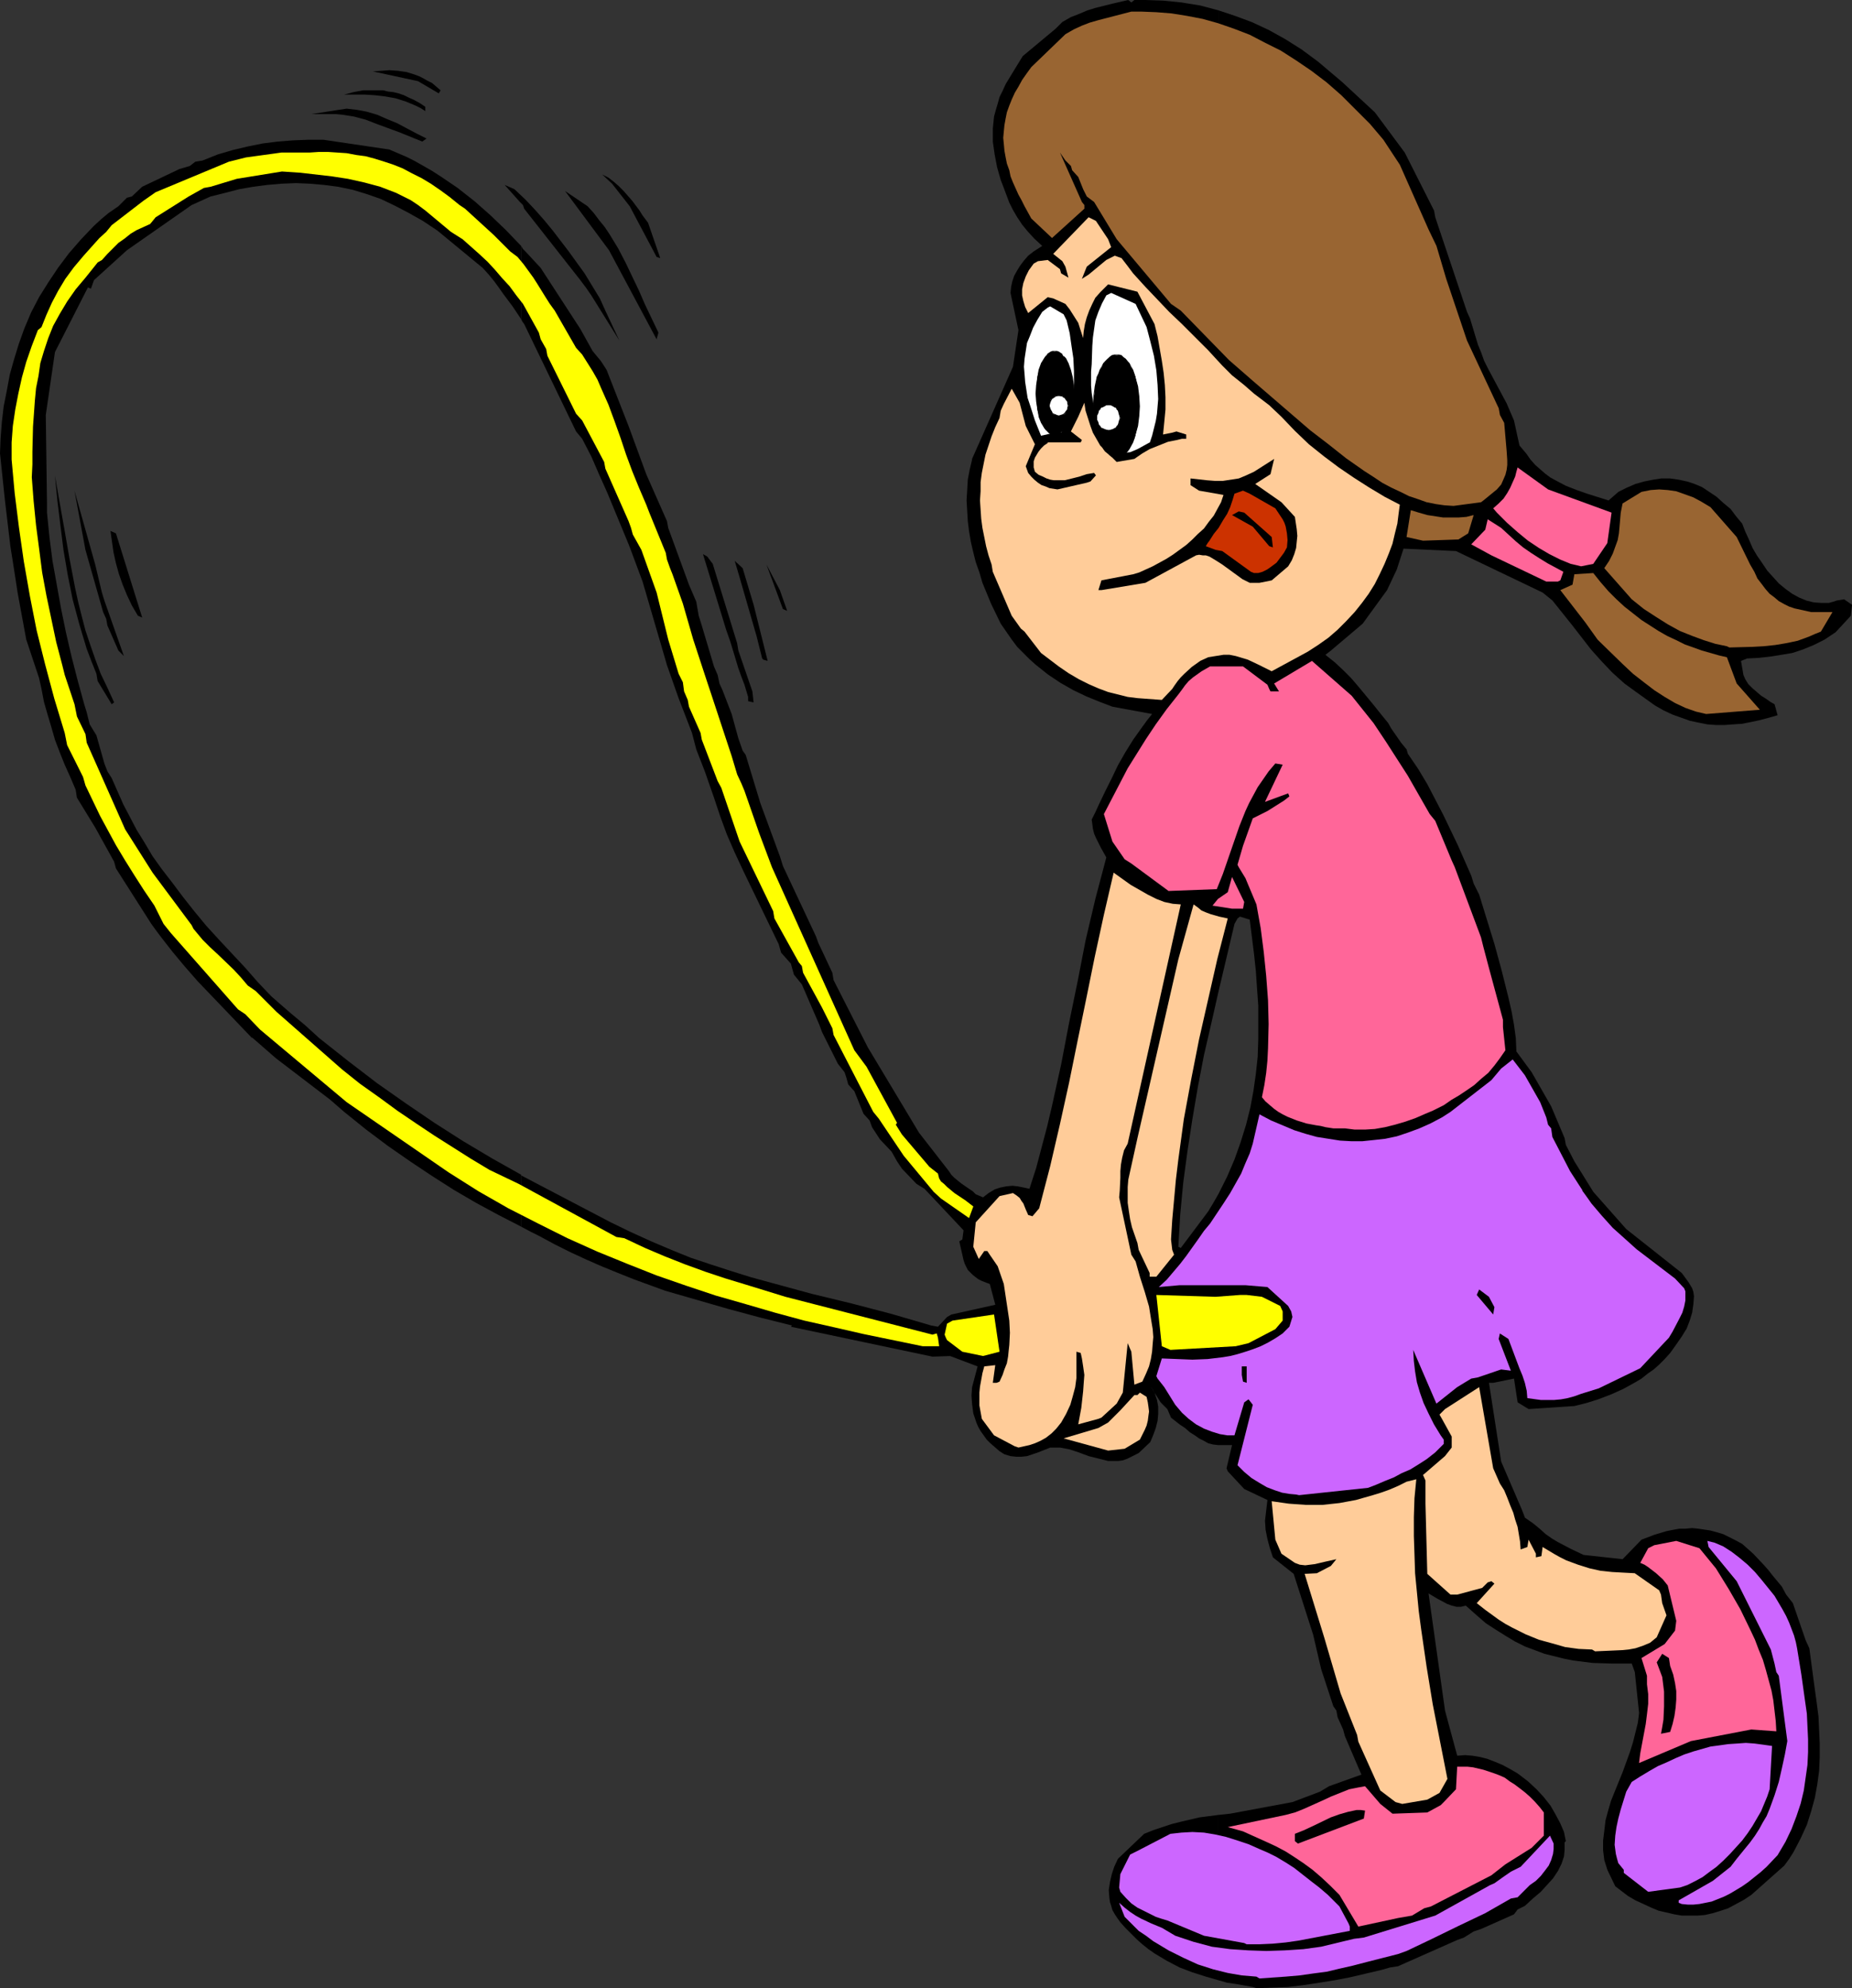 <?xml version="1.0" encoding="UTF-8" standalone="no"?>
<svg
   version="1.0"
   width="129.766mm"
   height="139.28mm"
   id="svg57"
   sodipodi:docname="Jumping Rope 6.wmf"
   xmlns:inkscape="http://www.inkscape.org/namespaces/inkscape"
   xmlns:sodipodi="http://sodipodi.sourceforge.net/DTD/sodipodi-0.dtd"
   xmlns="http://www.w3.org/2000/svg"
   xmlns:svg="http://www.w3.org/2000/svg">
  <rect width="100%" height="100%" fill="#333333" stroke="none"/>
  <sodipodi:namedview
     id="namedview57"
     pagecolor="#ffffff"
     bordercolor="#000000"
     borderopacity="0.25"
     inkscape:showpageshadow="2"
     inkscape:pageopacity="0.0"
     inkscape:pagecheckerboard="0"
     inkscape:deskcolor="#d1d1d1"
     inkscape:document-units="mm" />
  <defs
     id="defs1">
    <pattern
       id="WMFhbasepattern"
       patternUnits="userSpaceOnUse"
       width="6"
       height="6"
       x="0"
       y="0" />
  </defs>
  <path
     style="fill:#000000;fill-opacity:1;fill-rule:evenodd;stroke:none"
     d="m 322.715,480.525 v 43.787 l 2.262,0.646 2.262,0.323 4.525,0.808 0.97,0.323 4.202,-0.162 4.202,-0.162 4.04,-0.485 4.202,-0.646 4.04,-0.646 4.202,-0.808 8.242,-1.939 2.262,-0.646 2.101,-0.323 15.675,-6.948 1.778,-0.646 2.586,-1.616 1.939,-0.646 8.726,-3.878 0.97,-1.293 1.939,-0.969 2.101,-1.939 2.101,-1.777 1.616,-1.777 1.616,-1.777 1.293,-1.939 0.97,-1.939 0.646,-1.939 0.162,-1.777 v -0.969 -0.969 l 0.323,-0.323 -0.485,-2.424 -0.97,-2.262 -1.293,-2.424 -1.293,-2.262 -1.778,-2.262 -1.939,-2.1 -2.262,-2.1 -2.747,-2.1 -1.939,-1.131 -2.101,-1.131 -1.939,-0.808 -2.101,-0.808 -1.939,-0.485 -1.939,-0.323 -1.939,-0.162 -2.101,0.162 -3.232,-11.957 -4.363,-31.022 2.424,1.454 2.424,1.293 1.293,0.485 1.293,0.323 h 1.131 l 1.293,-0.323 2.909,2.585 2.424,2.1 2.747,1.777 2.586,1.616 2.424,1.454 2.586,1.293 2.586,0.969 2.586,0.969 2.586,0.646 2.586,0.646 2.424,0.485 2.586,0.323 2.586,0.323 5.171,0.162 h 5.171 l 0.808,2.262 1.131,10.826 -0.323,2.585 -0.646,2.585 -0.646,2.585 -0.808,2.585 -1.939,5.332 -2.101,5.17 -0.97,2.424 -0.808,2.747 -0.646,2.424 -0.323,2.747 -0.323,2.585 v 2.585 l 0.323,2.585 0.808,2.585 2.101,4.363 3.394,2.585 1.939,1.131 2.101,0.969 2.101,0.969 1.939,0.808 2.101,0.485 2.101,0.485 1.939,0.323 h 2.101 2.101 l 1.939,-0.162 2.101,-0.485 2.101,-0.646 1.939,-0.646 2.101,-1.131 2.101,-1.131 1.939,-1.293 8.726,-7.756 1.293,-1.777 1.131,-1.777 1.939,-3.716 1.616,-3.555 1.131,-3.555 0.97,-3.555 0.646,-3.555 0.485,-3.555 0.162,-3.716 v -3.555 l -0.162,-3.555 -0.162,-3.555 -0.485,-3.716 -0.97,-7.109 -0.97,-7.271 -0.97,-2.1 -3.394,-9.856 -1.778,-2.262 -1.131,-2.1 -2.424,-2.908 -1.131,-1.454 -1.293,-1.454 -2.747,-2.908 -1.454,-1.293 -1.454,-1.293 -1.778,-0.969 -1.616,-0.808 -1.616,-0.808 -1.616,-0.485 -1.778,-0.485 -3.232,-0.485 -1.616,-0.162 -1.778,0.162 h -1.616 l -1.778,0.323 -1.616,0.323 -1.616,0.485 -1.616,0.485 -3.394,1.293 -5.01,5.17 -10.342,-1.131 -3.394,-1.616 -3.394,-1.777 -1.616,-0.969 -1.616,-1.131 -1.616,-1.454 -1.778,-1.454 -2.101,-1.454 -0.808,-2.1 -5.494,-12.764 -3.232,-20.843 h 1.131 l 5.494,-1.131 0.97,6.301 2.909,1.777 12.12,-0.808 3.232,-0.808 3.07,-0.969 3.394,-1.293 3.232,-1.454 3.232,-1.777 1.616,-0.969 1.616,-1.293 1.616,-1.131 1.454,-1.293 1.454,-1.454 1.454,-1.616 1.616,-2.262 1.454,-2.1 1.293,-2.1 0.808,-2.1 0.646,-2.1 0.323,-2.262 0.162,-2.1 -0.162,-1.131 -0.323,-0.969 -0.97,-1.616 -1.778,-2.424 -14.706,-11.633 -8.726,-9.856 -5.01,-8.079 -2.262,-4.363 -0.323,-1.777 -3.555,-8.402 -5.171,-9.048 -4.04,-5.494 -0.162,-3.555 -0.485,-3.555 -0.646,-3.555 -0.808,-3.555 -1.778,-7.109 -1.939,-7.109 -4.04,-13.088 -1.454,-2.908 -0.646,-2.1 -3.555,-8.079 -3.878,-8.079 -2.101,-4.039 -2.101,-4.039 -2.424,-4.039 -2.747,-4.039 -0.323,-1.131 -1.454,-1.777 -2.586,-3.716 -0.808,-1.454 -2.101,-2.585 -1.939,-2.424 -3.878,-4.686 -1.939,-2.262 -2.101,-2.1 -2.262,-2.1 -2.424,-1.939 1.454,-1.131 8.403,-7.109 6.464,-8.887 2.586,-5.494 1.778,-5.494 13.898,0.646 22.947,10.987 2.586,2.1 2.586,3.232 2.586,3.232 5.01,6.463 2.747,3.07 2.909,3.07 1.616,1.454 1.616,1.454 1.778,1.293 1.778,1.293 2.262,1.616 2.262,1.616 2.262,1.293 2.424,1.131 2.262,0.808 2.262,0.808 2.262,0.485 2.424,0.485 2.262,0.162 h 2.262 l 2.262,-0.162 2.424,-0.162 2.424,-0.485 2.262,-0.485 2.424,-0.646 2.262,-0.646 -0.808,-2.908 -1.131,-0.646 -1.131,-0.808 -1.293,-0.808 -1.131,-0.969 -1.131,-0.969 -1.131,-1.131 -0.808,-1.293 -0.485,-1.131 -0.646,-3.716 1.616,-0.646 3.07,-0.162 2.909,-0.323 3.07,-0.485 2.909,-0.485 2.909,-0.969 2.747,-1.131 2.909,-1.454 1.454,-0.969 1.454,-0.969 4.04,-4.363 0.323,-2.908 -2.101,-1.454 -1.939,0.323 -0.97,0.323 -1.131,0.323 h -1.939 l -2.101,-0.162 -1.939,-0.485 -1.939,-0.808 -1.778,-0.969 -1.778,-1.293 -1.778,-1.454 -1.454,-1.616 -1.616,-1.777 -1.293,-1.939 -1.454,-2.1 -1.131,-1.939 -0.97,-2.262 -0.97,-2.1 -0.808,-2.1 -1.616,-1.939 -1.454,-1.939 -1.939,-1.616 -1.778,-1.616 -1.939,-1.293 -1.939,-1.293 -1.939,-0.808 -1.939,-0.646 -2.262,-0.485 -2.262,-0.323 h -2.424 l -2.101,0.323 -2.424,0.485 -2.262,0.646 -2.262,0.969 -2.262,1.131 -2.586,2.262 -5.656,-1.777 -2.747,-0.969 -2.909,-1.131 -2.747,-1.454 -1.454,-0.808 -1.293,-0.969 -1.293,-1.131 -1.293,-1.131 -1.293,-1.454 -1.131,-1.616 -1.778,-2.1 -1.454,-6.625 -0.97,-2.262 -0.97,-2.262 -2.424,-4.524 -2.424,-4.524 -1.131,-2.262 -0.808,-2.262 -0.808,-1.939 -2.101,-6.948 -0.808,-1.777 -8.403,-25.044 -0.323,-1.777 -7.757,-15.35 -7.918,-10.664 -6.626,-6.14 -2.101,-1.939 -2.101,-1.777 -2.101,-1.777 -2.101,-1.777 -4.363,-3.232 -4.363,-2.747 -4.363,-2.424 -4.525,-2.1 -4.363,-1.616 -4.363,-1.454 V 262.398 l 2.101,-8.887 2.101,-8.887 0.808,-1.454 0.646,-0.485 2.586,0.808 1.131,9.048 0.485,4.524 0.323,4.686 0.323,4.524 v 4.363 4.524 l -0.162,4.686 -0.485,4.524 -0.646,4.524 -0.808,4.363 -1.131,4.524 -1.454,4.686 -1.616,4.524 -1.939,4.524 -2.262,4.524 v 66.569 h 0.97 2.586 l -1.454,6.14 0.323,0.808 4.363,4.686 6.141,2.908 -0.646,5.494 0.162,2.424 0.485,2.424 0.646,2.424 0.808,2.424 5.494,4.363 5.171,16.158 2.101,9.048 3.232,9.856 0.808,1.131 0.323,1.777 1.454,3.232 0.485,1.777 4.363,10.179 -8.565,3.07 -2.424,1.454 -7.272,2.747 -16.483,3.07 -1.454,0.162 z"
     id="path1" />
  <path
     style="fill:#000000;fill-opacity:1;fill-rule:evenodd;stroke:none"
     d="M 322.715,262.398 V 2.747 l -4.848,-1.293 -5.01,-0.808 -4.848,-0.485 L 303.323,0 h -2.909 l -0.808,0.646 L 298.798,0 l -4.202,0.969 -4.525,1.131 -2.101,0.646 -2.262,0.969 -2.101,0.808 -2.262,1.293 -1.778,1.777 -8.726,7.271 -3.555,5.817 -0.97,1.616 -0.808,1.777 -0.808,1.616 -0.485,1.777 -0.485,1.616 -0.485,1.777 -0.162,1.616 -0.162,1.616 v 3.393 l 0.485,3.393 0.646,3.393 0.97,3.393 0.808,2.1 1.454,3.878 0.97,1.939 1.131,1.939 1.293,1.939 1.454,1.777 1.778,1.939 2.101,1.939 -2.262,1.454 -1.454,1.131 -1.131,1.293 -0.97,1.293 -0.808,1.293 -0.808,1.454 -0.485,1.454 -0.323,1.454 -0.162,1.616 2.101,9.856 -1.454,9.695 -10.827,24.398 v 0.162 l -0.646,2.747 -0.485,2.585 -0.162,2.747 -0.162,2.747 0.162,2.747 0.162,2.747 0.323,2.585 0.485,2.908 0.646,2.747 0.646,2.585 0.97,2.747 0.808,2.747 1.131,2.747 1.131,2.747 2.586,5.332 2.909,4.201 1.454,1.939 1.616,1.616 1.616,1.616 1.616,1.454 1.616,1.293 1.616,1.293 3.394,2.262 3.394,1.939 3.394,1.616 3.555,1.454 3.394,1.293 10.504,1.939 -1.293,1.616 -1.293,1.777 -2.424,3.393 -2.101,3.393 -1.939,3.393 -1.616,3.393 -1.778,3.555 -1.778,3.716 -0.808,1.777 -0.97,1.939 0.162,1.131 0.162,1.293 0.323,1.293 0.485,1.131 1.293,2.585 1.454,2.585 -1.454,5.494 -1.454,5.494 -2.586,10.987 -2.101,10.826 -2.262,10.987 -2.101,10.987 -2.424,10.987 -1.293,5.494 -1.454,5.494 -1.454,5.494 -1.778,5.494 -1.454,-0.323 -1.616,-0.323 -1.454,-0.162 -1.616,0.162 -1.616,0.323 -1.454,0.485 -1.616,0.969 -1.454,1.131 -1.939,-0.808 -0.808,-0.808 -0.97,-0.646 -2.101,-1.454 -1.778,-1.454 -0.808,-0.808 -0.646,-0.969 -7.918,-10.179 -13.574,-22.621 -9.05,-17.773 -0.323,-1.939 -3.717,-7.917 -0.646,-1.777 -8.726,-18.581 -0.808,-2.585 -5.171,-14.057 -3.878,-12.764 -0.808,-1.131 -1.131,-3.232 -1.293,-4.686 -0.485,-1.777 -2.424,-6.301 -0.808,-1.777 -0.485,-2.262 -0.97,-2.262 -3.232,-10.826 -0.808,-2.585 -0.646,-3.716 -1.939,-4.524 -5.494,-15.027 -0.323,-1.777 -5.494,-12.441 -4.686,-12.764 -5.818,-14.865 -1.454,-2.262 -2.262,-2.747 -3.232,-5.817 -10.504,-16.158 -4.04,-4.363 -0.646,-0.646 -0.485,-0.808 v 19.389 l 0.323,0.646 0.485,0.646 13.736,28.437 1.616,1.939 2.424,4.686 2.101,4.847 2.101,4.686 1.939,4.686 3.878,9.371 3.555,9.533 6.464,22.136 3.07,8.725 3.555,9.21 1.131,4.363 2.262,5.817 2.424,6.948 1.616,4.847 1.778,4.847 2.101,4.847 2.262,4.847 4.686,9.695 4.686,9.695 0.646,2.262 2.586,2.908 0.808,2.908 2.101,2.585 4.686,10.826 0.646,1.777 4.202,8.402 1.778,2.262 0.485,1.454 0.485,1.777 1.616,1.777 2.424,5.978 1.616,1.777 0.646,1.777 2.101,3.232 3.07,3.232 1.454,2.585 1.293,1.939 3.878,4.039 2.101,1.293 10.342,10.987 -0.323,2.424 -0.808,0.485 1.131,5.009 0.323,0.969 0.323,0.646 0.485,0.969 1.293,1.293 0.808,0.646 0.646,0.485 0.97,0.485 2.101,0.808 1.454,5.494 -11.635,2.585 -1.131,0.646 -2.424,2.585 -1.778,-0.323 -10.504,-3.07 -10.504,-2.747 -10.666,-2.585 -10.666,-2.908 -5.333,-1.454 -5.171,-1.616 -5.494,-1.777 -5.333,-1.777 -5.171,-2.1 -5.333,-2.262 -5.333,-2.424 -5.333,-2.585 -23.755,-12.441 v -0.162 13.734 l 2.424,1.293 2.262,1.131 4.202,2.262 4.202,2.1 4.202,1.939 4.04,1.777 4.363,1.777 4.04,1.616 8.403,3.07 8.403,2.424 8.403,2.424 8.403,2.262 8.403,2.1 -0.323,0.323 37.491,7.917 4.686,-0.162 7.272,2.747 -1.454,5.494 -0.162,2.262 0.162,2.262 0.323,2.424 0.808,2.424 0.485,1.131 0.646,1.131 0.808,1.131 0.808,1.131 0.97,0.969 1.131,0.969 1.293,1.131 1.293,0.808 1.616,0.485 1.454,0.162 h 1.454 l 1.454,-0.162 1.454,-0.485 1.454,-0.485 1.616,-0.646 1.616,-0.646 h 1.293 1.293 l 2.586,0.485 2.424,0.808 2.586,0.969 2.586,0.646 2.586,0.646 h 1.293 1.293 l 1.293,-0.162 1.293,-0.485 2.909,-1.454 3.07,-2.908 0.808,-1.939 0.646,-1.777 0.485,-1.939 0.162,-1.777 v -1.939 l -0.323,-1.777 -0.646,-1.939 -0.485,-0.808 -0.646,-0.969 2.747,4.363 1.778,1.777 0.97,2.262 2.262,1.777 1.454,0.969 1.293,1.131 1.293,0.808 1.131,0.808 1.293,0.646 1.131,0.646 1.293,0.323 1.454,0.162 V 316.041 l -1.293,2.262 -1.454,2.424 -7.272,9.695 -0.646,-0.323 0.485,-8.402 0.808,-8.563 1.131,-8.402 1.293,-8.402 1.454,-8.563 1.616,-8.402 1.939,-8.402 z"
     id="path2" />
  <path
     style="fill:#000000;fill-opacity:1;fill-rule:evenodd;stroke:none"
     d="m 322.715,524.312 v -43.787 l -5.01,0.646 -4.848,1.131 -2.586,0.646 -2.424,0.808 -2.424,0.808 -2.424,0.969 -6.949,6.625 -0.97,2.1 -0.646,1.939 -0.485,2.1 -0.323,2.1 0.162,2.1 0.162,1.131 0.323,0.969 0.323,1.131 0.646,1.131 0.646,0.969 0.808,1.131 1.454,1.616 1.454,1.454 1.454,1.454 1.454,1.293 1.616,1.293 1.616,1.131 3.232,1.939 3.394,1.777 3.394,1.293 3.555,1.131 z"
     id="path3" />
  <path
     style="fill:#000000;fill-opacity:1;fill-rule:evenodd;stroke:none"
     d="M 138.006,84.504 V 65.115 l -4.04,-4.201 -4.04,-3.878 -4.202,-3.716 -4.525,-3.555 -4.525,-3.07 -2.262,-1.454 -2.262,-1.293 -2.262,-1.293 -2.262,-1.131 -2.262,-0.969 -2.262,-0.969 -17.453,-2.585 h -4.04 l -4.04,0.162 -4.04,0.323 -3.878,0.485 -4.04,0.808 -4.04,0.969 -3.878,1.131 -4.04,1.616 -1.939,0.323 -1.454,1.131 -2.747,0.808 -9.858,4.686 -2.747,2.585 -1.293,0.323 -2.262,2.262 -2.586,1.777 -1.939,1.616 -1.939,1.777 -3.394,3.555 -3.232,3.716 -2.909,3.878 -2.586,3.878 -2.424,3.878 -2.101,4.039 -1.778,4.201 -1.454,4.039 -1.293,4.201 -1.131,4.039 -0.808,4.363 -0.808,4.039 -0.485,4.201 -0.323,4.201 L 0,120.051 l 1.293,12.28 1.454,12.28 0.97,6.14 0.97,6.301 1.131,6.14 1.131,6.14 3.394,10.179 0.646,2.908 0.646,3.393 0.97,3.393 0.97,3.232 0.97,3.393 1.293,3.393 1.293,3.232 1.454,3.232 1.454,3.393 0.323,2.1 4.848,7.917 5.01,9.048 0.485,1.777 9.373,14.703 1.293,1.777 1.454,1.939 2.909,3.716 3.232,3.878 3.394,3.878 7.272,7.594 3.555,3.716 3.555,3.716 v -0.162 l 6.302,5.494 14.382,10.987 3.717,3.232 5.818,4.686 5.818,4.363 5.818,4.039 5.818,3.878 5.818,3.716 5.818,3.393 5.979,3.232 5.979,3.07 v -13.734 l -7.757,-4.363 -7.595,-4.524 -7.595,-4.847 -7.595,-5.17 -7.595,-5.332 -7.595,-5.817 -3.878,-3.07 -3.878,-3.07 -3.717,-3.393 -3.878,-3.232 -5.01,-4.363 -3.555,-3.716 -3.394,-3.878 -6.949,-7.432 -3.394,-3.716 -3.07,-3.716 -3.07,-3.878 -2.909,-3.878 -2.747,-3.555 -2.424,-3.393 -2.101,-3.555 -2.101,-3.393 -1.778,-3.393 -1.778,-3.393 -3.07,-6.948 -1.131,-1.777 -0.808,-2.1 -2.101,-7.432 -1.778,-2.908 -0.808,-3.232 -0.646,-2.1 -1.778,-6.463 -1.616,-6.301 -1.454,-6.301 -1.293,-6.301 -1.131,-6.301 -1.131,-6.301 -0.808,-6.301 -0.646,-6.463 v -2.424 l -0.323,-23.428 2.424,-16.642 8.726,-17.127 0.808,0.323 0.808,-2.262 8.726,-7.917 17.13,-11.957 5.01,-2.262 3.878,-0.969 3.717,-0.969 3.717,-0.646 3.717,-0.485 3.717,-0.323 3.878,-0.162 3.717,0.162 3.717,0.323 3.717,0.485 3.878,0.808 3.717,1.131 3.717,1.293 3.717,1.777 3.717,1.939 3.717,2.1 3.878,2.585 11.958,9.856 1.616,1.777 1.454,1.777 1.293,1.777 1.131,1.616 2.424,3.232 z"
     id="path4" />
  <path
     style="fill:#cc66ff;fill-opacity:1;fill-rule:evenodd;stroke:none"
     d="m 332.734,523.343 -3.878,-0.323 -3.717,-0.646 -3.878,-0.969 -4.04,-1.293 -3.878,-1.777 -3.878,-1.939 -4.04,-2.424 -1.939,-1.454 -1.939,-1.293 -3.717,-3.716 -1.454,-3.716 1.454,1.293 1.454,1.131 1.454,0.969 1.454,0.808 2.747,1.293 2.747,1.131 3.555,2.1 2.424,0.808 2.424,0.808 2.424,0.646 2.424,0.646 2.424,0.323 2.424,0.323 4.848,0.323 4.686,0.162 4.848,-0.162 5.01,-0.323 4.686,-0.646 8.726,-2.1 2.586,-0.323 18.907,-5.817 14.544,-8.079 1.131,-0.485 2.262,-1.616 2.101,-1.454 2.586,-1.293 7.757,-8.24 0.97,2.1 v 1.454 l -0.162,1.293 -0.485,1.616 -0.646,1.454 -0.97,1.293 -1.131,1.454 -1.293,1.293 -1.616,1.131 -3.232,3.232 -1.778,0.323 -3.394,1.939 -3.394,1.939 -7.11,3.393 -6.949,3.393 -6.787,3.232 -2.262,0.808 -8.242,2.1 -3.717,0.969 -3.555,0.808 -3.394,0.808 -3.717,0.485 -3.394,0.485 -3.717,0.323 -6.949,0.485 z"
     id="path5" />
  <path
     style="fill:#cc66ff;fill-opacity:1;fill-rule:evenodd;stroke:none"
     d="m 329.502,514.456 -10.666,-1.939 -9.696,-4.039 -1.616,-0.485 -1.454,-0.485 -1.616,-0.808 -1.616,-0.808 -1.616,-0.808 -1.616,-1.131 -1.454,-1.454 -1.454,-1.616 -0.323,-1.131 0.323,-3.555 2.586,-5.17 1.939,-0.969 8.726,-4.524 2.909,-0.323 2.909,-0.162 3.07,0.162 2.909,0.485 2.909,0.646 3.07,0.969 2.909,0.969 2.909,1.293 2.262,0.969 2.262,1.131 2.424,1.454 2.262,1.454 4.525,3.555 2.101,1.616 2.262,1.939 3.07,3.07 2.424,4.524 0.323,0.808 v 1.131 l -6.787,1.293 -6.787,1.293 -3.394,0.485 -3.394,0.323 -3.555,0.162 h -3.394 z"
     id="path6" />
  <path
     style="fill:#ff6699;fill-opacity:1;fill-rule:evenodd;stroke:none"
     d="m 359.721,510.094 -5.01,-8.402 -2.424,-2.424 -2.424,-2.262 -2.262,-1.939 -2.424,-1.777 -2.424,-1.616 -2.262,-1.454 -2.424,-1.293 -2.424,-1.131 -6.464,-2.908 -4.04,-1.131 15.352,-3.232 2.424,-0.646 2.424,-0.969 4.686,-2.1 2.424,-1.131 2.424,-0.969 2.424,-0.969 2.424,-0.485 1.778,-0.323 4.04,4.686 3.232,2.585 9.211,-0.323 3.555,-1.939 0.808,-0.808 3.232,-3.393 0.323,-5.978 h 1.454 1.293 l 1.454,0.162 2.747,0.646 2.909,0.969 1.293,0.485 1.454,0.646 1.293,0.969 1.293,0.808 1.293,0.969 1.454,1.131 1.293,1.131 1.293,1.293 1.293,1.454 1.131,1.454 v 6.14 l -1.778,1.777 -1.454,1.454 -6.949,4.363 -3.717,2.908 -15.998,8.24 -1.778,0.485 -3.232,1.939 -3.717,0.646 z"
     id="path7" />
  <path
     style="fill:#cc66ff;fill-opacity:1;fill-rule:evenodd;stroke:none"
     d="m 444.561,503.792 v -0.646 l 9.05,-5.17 4.686,-3.716 1.616,-2.1 2.101,-2.585 1.454,-1.777 1.293,-1.777 1.131,-1.777 0.97,-1.777 0.97,-1.616 0.808,-1.939 1.293,-3.555 1.131,-3.555 0.808,-3.555 0.808,-3.716 0.646,-3.555 -2.262,-17.289 -0.646,-0.969 -0.485,-2.262 -0.97,-3.716 -9.05,-18.096 -7.434,-9.048 -0.323,-1.616 1.939,0.485 2.262,0.969 2.262,1.454 2.101,1.616 2.101,1.777 1.939,1.939 1.778,2.1 3.394,4.201 2.101,3.555 0.97,1.777 0.808,1.777 1.293,3.393 0.485,1.777 0.323,1.616 1.131,6.948 0.97,6.948 0.485,3.393 0.162,3.393 0.162,3.393 v 3.393 l -0.162,3.393 -0.485,3.393 -0.485,3.393 -0.808,3.393 -1.131,3.393 -1.293,3.393 -1.616,3.393 -2.101,3.555 -2.909,3.07 -1.616,1.454 -1.616,1.293 -1.616,1.293 -1.616,1.131 -1.616,0.969 -1.616,0.969 -1.616,0.808 -1.616,0.646 -1.616,0.646 -1.616,0.323 -1.616,0.323 -1.616,0.162 h -1.454 l -1.616,-0.162 z"
     id="path8" />
  <path
     style="fill:#cc66ff;fill-opacity:1;fill-rule:evenodd;stroke:none"
     d="m 436.481,500.884 -6.464,-5.009 v -0.808 l -1.454,-1.777 -0.323,-1.131 -0.323,-1.293 -0.323,-2.424 0.162,-2.424 0.323,-2.262 0.485,-2.262 0.646,-2.424 1.454,-4.686 1.454,-2.585 2.262,-1.454 2.424,-1.454 2.262,-1.293 2.262,-0.969 2.424,-1.131 2.262,-0.969 2.424,-0.808 2.262,-0.646 2.262,-0.646 2.424,-0.323 2.262,-0.323 2.424,-0.162 2.262,-0.162 2.262,0.162 2.424,0.323 2.262,0.323 -0.646,11.472 -0.646,1.939 -0.808,1.939 -0.808,1.939 -1.131,1.939 -1.131,1.939 -1.293,1.939 -1.454,1.939 -1.616,1.777 -1.616,1.777 -1.778,1.777 -1.778,1.616 -1.778,1.293 -1.939,1.454 -2.101,1.131 -1.939,0.969 -1.939,0.646 z"
     id="path9" />
  <path
     style="fill:#000000;fill-opacity:1;fill-rule:evenodd;stroke:none"
     d="m 343.723,488.119 -0.808,-0.646 v -1.939 l 2.424,-0.969 2.424,-1.131 4.686,-2.262 2.262,-0.808 2.262,-0.646 2.262,-0.485 h 1.131 l 1.131,0.162 -0.323,2.1 z"
     id="path10" />
  <path
     style="fill:#ffcc99;fill-opacity:1;fill-rule:evenodd;stroke:none"
     d="m 371.356,477.617 -1.778,-0.485 -4.04,-3.07 -5.818,-12.926 -0.323,-1.777 -4.363,-10.987 -4.363,-14.865 -2.586,-8.402 -2.586,-8.402 3.232,-0.162 3.717,-1.939 1.454,-1.777 -2.909,0.646 -2.747,0.646 -1.293,0.162 -1.293,0.162 -1.454,-0.162 -1.293,-0.485 -3.555,-2.424 -1.616,-3.716 -0.97,-10.179 4.525,0.646 4.525,0.323 h 4.363 l 4.525,-0.485 4.363,-0.808 2.262,-0.646 2.262,-0.646 2.101,-0.646 2.262,-0.808 2.262,-0.969 2.262,-1.131 2.586,-0.646 -0.485,5.009 -0.162,5.009 v 5.009 l 0.162,4.847 0.162,5.009 0.485,5.009 0.485,5.009 0.646,4.847 1.454,10.018 1.616,9.856 1.939,9.856 1.939,9.856 -2.101,3.716 -3.232,1.777 z"
     id="path11" />
  <path
     style="fill:#ff6699;fill-opacity:1;fill-rule:evenodd;stroke:none"
     d="m 434.057,466.791 0.323,-2.585 0.485,-2.585 0.485,-2.585 0.485,-2.585 0.323,-2.585 0.323,-2.747 v -2.585 l -0.323,-2.585 v -2.262 l -1.454,-4.686 6.141,-3.716 2.747,-3.555 0.323,-2.585 -2.262,-9.371 -0.646,-0.808 -0.646,-0.808 -1.778,-1.616 -2.101,-1.616 -0.97,-0.646 -1.131,-0.485 2.101,-3.878 1.616,-0.808 5.818,-1.131 6.141,1.939 4.363,5.332 3.394,5.494 3.07,5.332 2.586,5.332 1.293,2.747 0.97,2.585 1.131,2.747 0.808,2.747 1.454,5.332 0.485,2.585 0.323,2.747 0.323,2.747 0.162,2.747 -6.626,-0.485 -15.998,3.07 z"
     id="path12" />
  <path
     style="fill:#000000;fill-opacity:1;fill-rule:evenodd;stroke:none"
     d="m 439.875,459.036 0.323,-1.777 0.323,-1.939 0.162,-3.555 v -3.878 l -0.485,-3.878 -1.454,-3.878 1.454,-2.262 1.778,1.131 0.323,2.1 0.808,2.262 0.485,2.262 0.323,2.1 v 2.262 l -0.162,2.1 -0.323,2.262 -0.485,2.1 -0.646,2.1 z"
     id="path13" />
  <path
     style="fill:#ffcc99;fill-opacity:1;fill-rule:evenodd;stroke:none"
     d="m 421.614,436.738 -3.555,-0.162 -3.555,-0.485 -3.394,-0.969 -3.555,-0.969 -3.555,-1.454 -3.555,-1.777 -1.778,-0.969 -1.778,-1.131 -1.778,-1.293 -1.778,-1.293 -2.262,-1.777 4.686,-5.17 -0.808,-0.646 -0.97,0.323 -1.454,1.454 -6.626,1.777 h -1.778 l -6.141,-5.494 -0.485,-18.581 v -3.232 -2.908 l -0.646,-1.454 5.818,-5.009 1.778,-2.262 v -2.908 l -2.586,-4.686 -0.646,-1.131 1.454,-1.454 9.05,-5.817 3.717,21.49 1.778,4.039 1.131,1.777 0.808,1.939 0.808,2.1 0.808,1.939 0.485,1.777 0.646,1.939 0.323,1.939 0.323,1.939 0.162,2.1 1.778,-0.646 0.323,-1.939 1.939,3.716 v 0.969 l 1.454,-0.323 0.323,-2.424 1.616,0.969 1.616,0.969 1.454,0.808 1.616,0.808 3.07,1.131 3.07,0.969 2.909,0.646 3.07,0.323 2.909,0.162 3.07,0.162 6.464,4.524 0.485,1.131 0.323,2.262 1.131,3.232 -2.586,5.817 -1.778,1.454 -1.939,0.808 -1.939,0.646 -1.778,0.323 -1.616,0.162 -3.555,0.162 -3.717,0.162 v 0 z"
     id="path14" />
  <path
     style="fill:#cc66ff;fill-opacity:1;fill-rule:evenodd;stroke:none"
     d="m 343.238,395.698 -1.778,-0.162 -1.939,-0.323 -1.939,-0.646 -2.101,-0.808 -1.939,-1.131 -2.101,-1.293 -1.939,-1.616 -1.778,-1.777 4.04,-15.996 -0.485,-0.646 -0.646,-0.808 -1.131,0.808 -2.586,8.725 h -1.939 l -1.939,-0.323 -2.101,-0.646 -2.101,-0.808 -2.101,-1.131 -1.939,-1.454 -1.778,-1.616 -1.778,-2.1 -2.909,-4.686 -1.778,-2.262 -0.323,-0.646 1.454,-4.686 4.04,0.162 4.04,0.162 4.04,-0.162 4.04,-0.485 1.939,-0.323 1.939,-0.485 2.101,-0.646 1.939,-0.646 2.101,-0.808 1.939,-0.969 1.939,-1.131 1.939,-1.293 1.778,-1.777 0.808,-2.585 -0.323,-1.454 -0.808,-1.454 -5.494,-5.009 -5.818,-0.485 h -15.675 -1.778 l -5.494,0.485 2.101,-1.939 1.778,-2.1 1.778,-2.1 1.616,-2.1 3.232,-4.524 1.454,-2.1 1.616,-1.939 3.555,-5.332 1.778,-2.747 1.454,-2.585 1.454,-2.585 1.131,-2.747 1.131,-2.585 0.808,-2.585 1.778,-7.756 3.07,1.616 3.07,1.293 3.07,1.293 3.07,0.969 2.909,0.808 3.07,0.485 3.07,0.485 2.909,0.162 h 3.07 l 3.07,-0.323 2.909,-0.323 3.07,-0.646 2.909,-0.969 3.07,-1.131 2.909,-1.293 3.07,-1.616 2.262,-1.454 10.827,-8.402 2.586,-3.07 3.07,-2.424 3.232,4.201 4.04,7.109 1.616,4.039 0.485,1.939 0.808,0.969 0.323,2.262 4.686,9.048 3.232,5.009 v 0.162 l 1.293,1.777 1.131,1.616 2.747,3.232 2.909,3.232 3.07,2.747 3.232,2.908 3.394,2.585 6.787,5.17 2.424,2.585 0.323,0.808 v 0.808 1.616 l -0.323,1.616 -0.485,1.616 -0.808,1.616 -1.778,3.393 -0.97,1.616 -7.595,8.079 -10.989,5.332 -4.686,1.454 -1.778,0.646 -1.778,0.485 -1.778,0.323 -1.778,0.162 h -1.778 -1.778 l -3.555,-0.485 -0.162,-1.939 -0.485,-2.1 -0.646,-1.939 -0.808,-1.939 -1.454,-3.878 -1.454,-3.878 -2.262,-1.454 -0.323,1.454 3.232,8.402 -2.586,-0.323 -6.141,2.1 -1.778,0.323 -3.717,2.262 -5.494,4.363 -6.141,-14.219 0.162,2.908 0.323,2.747 0.485,2.908 0.808,2.747 0.97,2.747 1.293,2.747 1.454,2.908 1.778,2.908 0.808,1.131 v 1.131 l -1.131,1.131 -1.131,1.131 -2.262,1.777 -2.262,1.454 -2.101,1.293 -2.262,0.969 -2.101,1.131 -2.424,0.969 -2.262,0.969 -2.101,0.808 -18.261,1.939 z"
     id="path15" />
  <path
     style="fill:#ffcc99;fill-opacity:1;fill-rule:evenodd;stroke:none"
     d="m 293.465,384.065 -11.797,-3.232 9.211,-2.747 2.586,-1.454 3.232,-3.232 3.717,-4.039 h 0.808 l 0.646,-0.646 1.778,1.131 0.323,1.454 0.162,1.131 0.162,1.293 -0.162,1.131 -0.162,1.293 -0.323,1.293 -0.485,1.131 -0.646,1.293 -0.646,1.293 -4.04,2.424 z"
     id="path16" />
  <path
     style="fill:#ffcc99;fill-opacity:1;fill-rule:evenodd;stroke:none"
     d="m 268.74,382.934 -5.494,-2.908 -3.232,-4.363 -0.323,-1.777 -0.323,-1.777 v -1.616 -1.777 l 0.162,-1.616 0.323,-1.777 0.323,-1.777 0.485,-1.777 2.909,-0.323 -0.646,4.686 h 0.97 l 0.808,-0.323 0.808,-1.777 0.485,-1.454 0.646,-1.616 0.323,-1.777 0.162,-1.616 0.162,-1.454 0.162,-3.232 -0.162,-3.232 -0.485,-3.232 -0.97,-6.463 -1.616,-4.686 -2.101,-3.07 -0.646,-0.969 h -0.808 l -1.454,2.1 -1.454,-3.232 0.646,-6.463 6.302,-6.948 3.555,-0.808 0.97,0.646 0.808,0.646 0.485,0.808 0.485,0.646 0.646,1.616 0.646,1.454 1.131,0.323 1.778,-2.1 2.909,-11.149 2.586,-11.149 2.424,-10.987 2.262,-11.149 2.262,-10.987 2.262,-11.149 2.424,-11.149 2.586,-11.149 2.262,1.616 2.262,1.616 2.262,1.293 2.262,1.293 2.262,1.131 2.101,0.808 2.262,0.485 2.101,0.162 -14.059,63.338 -0.97,1.777 -0.485,1.939 -0.323,1.777 -0.162,1.777 v 1.777 l -0.162,3.393 -0.162,1.777 3.232,15.188 1.131,1.777 1.131,4.039 1.293,4.039 1.131,3.878 0.646,4.039 0.323,1.939 0.162,2.1 -0.162,1.777 -0.162,2.1 -0.323,1.939 -0.485,1.939 -0.808,1.939 -0.97,2.1 -2.101,0.808 -0.808,-8.725 -0.97,-2.262 -1.293,13.088 -1.616,2.908 -4.04,3.716 -0.808,0.323 -5.333,1.454 0.808,-4.363 0.485,-4.363 0.162,-2.262 0.162,-2.1 -0.323,-2.262 -0.323,-2.1 -0.323,-1.454 -1.131,-0.323 v 2.262 2.424 2.262 l -0.323,2.424 -0.646,2.424 -0.646,2.262 -1.131,2.424 -1.293,2.262 -1.293,1.616 -1.293,1.293 -1.454,1.131 -1.454,0.808 -1.454,0.646 -1.454,0.485 -2.909,0.646 z"
     id="path17" />
  <path
     style="fill:#000000;fill-opacity:1;fill-rule:evenodd;stroke:none"
     d="m 329.179,365.807 -0.323,-1.777 v -2.262 h 1.293 v 4.363 z"
     id="path18" />
  <path
     style="fill:#ffff00;fill-opacity:1;fill-rule:evenodd;stroke:none"
     d="m 260.337,359.021 -5.494,-1.131 -4.04,-3.07 -0.323,-0.646 -0.323,-0.808 0.646,-2.908 1.454,-0.808 10.989,-1.616 1.454,9.856 z"
     id="path19" />
  <path
     style="fill:#ffff00;fill-opacity:1;fill-rule:evenodd;stroke:none"
     d="m 309.948,357.405 -2.262,-0.969 -1.454,-13.572 15.675,0.485 6.464,-0.485 h 1.778 l 4.04,0.485 4.848,2.424 0.646,1.454 v 2.424 l -1.939,2.262 -7.11,3.716 -3.394,0.808 z"
     id="path20" />
  <path
     style="fill:#ffff00;fill-opacity:1;fill-rule:evenodd;stroke:none"
     d="m 244.339,356.435 -15.675,-3.232 -7.757,-1.777 -7.918,-1.777 -7.757,-2.1 -7.757,-2.262 -7.918,-2.262 -7.757,-2.585 -7.918,-2.747 -7.757,-3.07 -7.918,-3.232 -7.918,-3.555 -7.757,-3.878 -7.918,-4.039 -7.918,-4.524 -7.918,-5.009 -26.987,-18.581 -22.947,-19.227 -3.878,-4.039 -1.939,-1.293 -17.776,-20.197 -1.939,-2.424 -2.424,-4.847 -2.747,-4.039 -2.586,-4.039 -2.424,-3.878 -2.424,-4.039 -2.101,-3.878 -2.101,-3.878 -3.878,-8.079 -0.646,-2.262 -4.202,-8.402 -0.646,-3.232 -2.747,-9.048 -2.424,-9.048 -2.262,-9.048 -1.778,-9.048 -1.616,-9.21 -1.293,-9.048 -1.131,-9.048 -0.808,-8.887 v -4.524 l 0.323,-4.363 0.646,-4.363 0.808,-4.201 0.97,-4.363 1.131,-4.039 1.454,-4.201 1.616,-4.201 0.97,-0.808 1.293,-3.232 1.454,-3.232 1.616,-3.07 1.939,-3.232 2.262,-3.07 2.586,-3.07 2.747,-3.07 1.454,-1.616 1.778,-1.616 1.454,-1.777 8.403,-6.463 3.232,-2.262 19.392,-8.079 4.525,-1.131 4.686,-0.646 4.686,-0.646 h 4.525 2.909 l 2.424,-0.162 h 2.586 l 2.424,0.162 2.424,0.162 2.586,0.485 2.424,0.323 2.424,0.646 2.586,0.808 2.424,0.808 2.424,0.969 2.424,1.293 2.586,1.293 2.424,1.454 2.586,1.777 2.424,1.777 2.586,2.1 1.454,0.969 7.595,6.948 4.363,4.363 1.939,1.454 1.616,1.939 1.293,1.777 1.293,1.777 1.131,1.777 2.101,3.393 1.131,1.777 1.293,1.777 5.656,9.856 1.616,1.777 2.747,4.363 1.293,2.262 0.97,2.262 1.939,4.363 1.616,4.363 1.616,4.524 1.454,4.363 1.616,4.363 1.778,4.363 1.939,4.524 0.808,2.1 4.363,10.664 0.323,1.777 0.808,2.262 0.646,1.616 2.747,7.756 2.747,9.533 3.717,11.31 0.97,2.908 5.494,16.642 1.454,4.847 1.131,2.424 0.808,1.939 3.878,11.149 3.394,9.048 21.816,48.473 3.232,4.363 8.08,14.865 -0.323,0.485 1.616,2.585 7.272,8.563 2.262,1.777 0.323,1.293 0.485,0.808 0.808,0.646 0.808,0.808 0.97,0.808 0.97,0.808 0.97,0.646 0.97,0.646 0.97,0.646 2.101,1.616 -1.131,3.07 -7.434,-5.17 -1.939,-1.777 -7.918,-9.533 -6.626,-9.856 -1.454,-1.777 -10.504,-20.358 -0.323,-1.777 -2.747,-5.494 -5.01,-9.21 -0.323,-1.777 -0.808,-0.969 -6.464,-11.633 -0.323,-1.939 -8.888,-18.42 -4.848,-14.219 -0.97,-1.777 -4.202,-10.987 -0.323,-1.777 -3.07,-6.948 -0.323,-1.777 -0.97,-2.262 -0.323,-2.424 -1.131,-2.262 -2.747,-9.048 -3.07,-12.441 -4.04,-11.31 -2.262,-4.039 -0.485,-1.777 -0.646,-1.777 -6.141,-13.895 -0.323,-1.777 -5.818,-10.987 -1.616,-1.777 -7.595,-15.35 -0.323,-1.777 -1.454,-2.585 -0.485,-1.777 -4.202,-7.594 -1.778,-2.262 -1.778,-2.424 -1.939,-2.1 -1.939,-2.262 -1.939,-2.1 -2.262,-2.1 -4.363,-3.878 -3.07,-1.939 -6.787,-5.655 -1.939,-1.454 -1.939,-1.293 -1.939,-0.969 -1.939,-0.969 -2.101,-0.808 -2.101,-0.808 -4.202,-1.131 -4.363,-0.969 -4.202,-0.646 -4.202,-0.485 -4.202,-0.485 -4.848,-0.323 -11.958,1.939 -6.949,2.1 -1.778,0.323 -4.04,2.262 -8.726,5.494 -1.454,1.777 -1.778,0.808 -1.778,0.808 -1.616,0.969 -1.616,1.293 -1.616,1.131 -1.454,1.454 -1.454,1.454 -1.454,1.616 -1.131,0.646 -3.232,4.039 -2.586,3.07 -2.262,3.232 -1.939,3.232 -1.778,3.232 -1.293,3.232 -1.131,3.393 -0.97,3.232 -0.485,3.393 -0.646,3.232 -0.323,3.393 -0.485,6.786 -0.162,6.625 v 3.393 l -0.162,3.393 0.485,6.301 0.646,6.463 0.808,6.14 0.808,6.301 1.131,6.14 1.293,6.14 1.293,6.14 1.616,6.14 0.646,2.585 2.586,7.756 0.646,3.232 2.262,4.686 0.323,2.262 1.939,4.363 8.242,18.581 1.131,1.777 6.141,9.695 10.342,13.895 0.485,0.969 0.808,0.969 1.616,1.939 1.939,1.939 2.101,1.939 4.202,4.039 1.939,2.1 1.778,2.1 2.101,1.454 5.494,5.494 17.291,15.188 4.848,3.878 5.01,3.555 4.848,3.555 5.01,3.393 4.848,3.232 4.848,3.07 4.848,3.07 4.848,2.908 7.757,3.716 25.856,14.057 2.101,0.323 5.494,2.585 5.333,2.262 5.333,2.1 5.333,1.939 5.333,1.777 5.333,1.616 10.504,3.232 38.946,10.018 1.131,-0.323 0.323,1.131 0.323,2.262 z"
     id="path21" />
  <path
     style="fill:#000000;fill-opacity:1;fill-rule:evenodd;stroke:none"
     d="m 395.435,348.033 -4.363,-5.17 0.646,-1.454 2.586,1.939 1.454,2.747 z"
     id="path22" />
  <path
     style="fill:#ffcc99;fill-opacity:1;fill-rule:evenodd;stroke:none"
     d="m 304.454,338.016 v -0.969 l -2.909,-6.14 -0.323,-1.777 -1.454,-4.201 -0.485,-2.1 -0.323,-2.1 -0.323,-2.262 v -2.1 -2.1 l 0.162,-1.939 2.424,-10.987 10.827,-47.342 4.04,-14.542 1.131,0.808 0.97,0.808 1.131,0.485 1.293,0.485 2.262,0.646 2.262,0.485 -2.747,10.664 -2.424,10.664 -2.424,10.664 -2.101,10.664 -1.939,10.502 -1.454,10.664 -0.646,5.332 -0.485,5.332 -0.485,5.332 -0.323,5.17 0.323,2.747 0.485,1.293 -4.686,5.817 z"
     id="path23" />
  <path
     style="fill:#ff6699;fill-opacity:1;fill-rule:evenodd;stroke:none"
     d="m 353.096,298.753 -2.101,-0.323 -1.293,-0.323 -1.131,-0.162 -2.586,-0.485 -2.586,-0.808 -2.424,-0.969 -1.293,-0.646 -1.131,-0.646 -1.131,-0.808 -1.131,-0.969 -1.131,-0.969 -0.97,-1.131 0.646,-3.232 0.485,-3.232 0.323,-3.232 0.162,-3.232 0.162,-6.463 -0.162,-6.301 -0.485,-6.463 -0.646,-6.301 -0.808,-6.301 -1.131,-6.301 -2.101,-5.009 -0.808,-1.939 -1.778,-2.908 -0.323,-0.646 1.454,-5.009 2.586,-7.271 3.878,-1.939 4.363,-2.747 1.454,-1.131 -0.323,-0.808 -6.141,2.262 4.686,-9.856 -1.939,-0.323 -1.778,2.1 -1.454,2.1 -1.454,2.1 -1.131,2.1 -1.131,2.1 -0.97,2.1 -1.616,4.039 -1.454,4.201 -1.454,4.201 -1.454,4.201 -1.616,4.039 -12.766,0.485 -9.858,-7.271 -1.778,-1.131 -3.232,-4.686 -2.262,-7.271 4.202,-8.079 2.101,-4.039 2.424,-3.878 2.424,-3.878 2.586,-3.878 2.909,-4.039 3.07,-3.878 0.97,-1.293 0.808,-1.131 0.97,-1.131 1.131,-0.969 1.131,-0.808 1.131,-0.808 2.262,-1.293 h 8.726 l 6.464,4.847 0.485,1.131 0.323,0.646 h 2.262 l -1.293,-2.1 10.019,-5.978 10.504,9.21 5.818,7.271 3.232,4.847 5.818,9.048 5.818,10.179 1.454,1.777 4.363,10.502 0.808,1.777 6.949,18.581 0.646,2.585 1.454,5.494 3.717,13.734 v 1.939 l 0.646,6.14 -1.454,2.1 -1.454,1.939 -1.616,1.939 -1.939,1.616 -1.778,1.616 -2.101,1.454 -1.939,1.293 -1.939,1.131 -2.101,1.454 -2.909,1.454 -1.939,0.808 -2.586,1.131 -2.747,0.969 -2.747,0.808 -2.586,0.646 -2.747,0.485 -2.586,0.162 h -2.747 l -2.586,-0.323 z"
     id="path24" />
  <path
     style="fill:#ff6699;fill-opacity:1;fill-rule:evenodd;stroke:none"
     d="m 326.27,240.586 -5.171,-0.808 1.454,-1.777 2.586,-1.777 1.131,-4.039 3.232,6.625 -0.323,1.777 z"
     id="path25" />
  <path
     style="fill:#996532;fill-opacity:1;fill-rule:evenodd;stroke:none"
     d="m 451.833,189.043 -2.747,-0.646 -2.747,-0.969 -2.747,-1.293 -2.747,-1.616 -2.747,-1.777 -2.747,-2.1 -2.909,-2.262 -2.747,-2.585 -5.979,-5.817 -0.646,-0.646 -3.232,-4.524 -6.626,-8.563 3.232,-1.454 0.485,-2.747 5.01,-0.323 1.939,2.424 2.101,2.424 2.101,2.1 2.101,1.939 2.262,1.777 2.262,1.777 2.262,1.454 2.262,1.454 2.262,1.293 2.424,1.131 2.262,1.131 2.262,0.808 2.262,0.808 2.262,0.646 2.262,0.646 2.101,0.485 2.586,6.948 6.141,6.948 z"
     id="path26" />
  <path
     style="fill:#000000;fill-opacity:1;fill-rule:evenodd;stroke:none"
     d="m 29.573,186.458 -3.717,-6.14 -0.323,-1.939 -1.293,-3.232 -1.293,-3.393 -0.97,-3.232 -0.97,-3.232 -1.778,-6.625 -1.293,-6.463 -1.131,-6.625 -0.808,-6.463 -0.808,-6.625 -0.646,-6.625 1.293,7.432 1.293,7.271 1.293,7.432 1.454,7.594 0.808,3.716 0.97,3.878 0.97,3.716 1.293,3.878 1.293,3.716 1.454,3.878 1.778,3.716 1.778,3.878 z"
     id="path27" />
  <path
     style="fill:#000000;fill-opacity:1;fill-rule:evenodd;stroke:none"
     d="m 198.121,185.65 v -1.131 l -0.97,-3.232 -0.808,-2.1 -0.808,-2.262 -2.101,-6.948 -1.131,-3.232 -6.141,-20.035 1.131,0.646 1.454,1.939 6.464,21.005 0.323,1.939 3.717,10.826 0.323,2.908 z"
     id="path28" />
  <path
     style="fill:#ffcc99;fill-opacity:1;fill-rule:evenodd;stroke:none"
     d="m 301.222,184.842 -2.586,-0.323 -2.586,-0.646 -2.586,-0.646 -2.586,-0.969 -2.586,-1.131 -2.586,-1.293 -2.747,-1.616 -2.586,-1.777 -4.686,-3.555 -4.363,-5.655 -0.97,-0.808 -2.424,-3.393 -5.01,-11.633 -0.323,-1.939 -0.808,-2.424 -0.646,-2.424 -0.485,-2.424 -0.485,-2.424 -0.323,-2.424 -0.162,-2.424 -0.162,-2.424 0.162,-2.424 v -2.424 l 0.323,-2.424 0.485,-2.424 0.485,-2.424 0.808,-2.424 0.808,-2.424 0.97,-2.424 1.131,-2.424 0.323,-1.939 0.808,-1.777 2.101,-4.039 2.101,3.716 1.616,6.14 2.424,4.847 -2.424,5.817 0.646,1.777 0.808,0.969 0.808,0.808 0.97,0.808 0.97,0.646 0.97,0.323 1.131,0.485 2.101,0.323 7.757,-1.777 0.97,-0.323 1.454,-1.616 -0.485,-0.646 -1.939,0.323 -1.939,0.646 -1.939,0.485 -1.939,0.485 h -1.939 -0.97 l -0.97,-0.162 -0.97,-0.323 -0.97,-0.485 -1.131,-0.485 -0.97,-0.808 -0.323,-1.131 v -0.808 -0.808 l 0.323,-0.969 0.485,-0.808 0.485,-0.808 0.646,-0.808 0.808,-0.808 0.97,-0.646 v -0.162 h 8.726 l 0.323,-0.646 -2.909,-2.262 1.939,-3.878 1.616,-3.716 0.323,2.1 1.293,4.039 0.646,1.777 1.939,3.393 4.363,4.363 4.686,-0.808 2.101,-1.454 1.939,-1.131 2.424,-0.969 2.424,-0.969 2.424,-0.485 1.293,-0.323 h 1.131 v -1.131 l -2.586,-0.808 -1.131,0.323 -2.424,0.485 0.323,-3.232 0.323,-3.393 v -3.232 l -0.162,-3.232 -0.323,-3.232 -0.485,-3.232 -1.131,-6.463 -0.808,-3.232 -4.525,-8.563 -7.757,-1.939 -0.808,0.808 -1.293,1.293 -1.293,1.454 -0.808,1.616 -0.808,1.777 -0.646,1.777 -0.485,1.777 -0.323,1.939 -0.162,1.777 -1.293,-4.039 -2.262,-3.555 -1.131,-1.454 -3.232,-1.454 -1.454,-0.323 -5.171,4.201 -0.808,-1.616 -0.485,-1.616 -0.323,-1.454 v -1.616 l 0.323,-1.616 0.646,-1.777 0.808,-1.616 1.293,-1.777 1.131,-0.646 2.586,-0.323 3.232,2.424 0.323,1.131 1.939,1.131 -0.808,-2.908 -0.808,-1.454 -2.424,-1.939 9.373,-9.695 1.939,0.969 3.232,4.847 0.808,2.1 -6.464,5.17 -1.293,3.232 1.778,-1.131 4.686,-3.878 1.616,-0.808 0.646,-0.323 1.778,0.646 1.616,2.1 1.454,1.939 3.232,3.555 3.232,3.393 3.07,3.232 3.394,3.232 1.616,1.616 1.778,1.777 1.778,1.777 1.778,1.777 1.778,1.939 1.939,2.1 2.586,2.585 3.232,2.585 2.586,2.262 4.04,3.07 3.232,3.07 3.555,3.716 3.717,3.555 4.04,3.232 3.878,2.908 4.04,2.747 4.04,2.585 4.04,2.424 4.04,2.1 -0.323,2.424 -0.323,2.585 -0.646,2.585 -0.646,2.747 -0.97,2.585 -1.131,2.747 -1.293,2.747 -1.293,2.585 -1.616,2.585 -1.778,2.424 -1.939,2.424 -2.262,2.424 -2.262,2.262 -2.424,2.1 -2.747,1.939 -2.747,1.777 -9.534,5.17 -3.232,-1.616 -3.07,-1.454 -1.616,-0.485 -1.616,-0.485 -1.616,-0.323 h -1.616 l -4.04,0.646 -2.101,0.969 -2.262,1.616 -1.939,1.777 -0.97,0.969 -0.808,0.969 -0.808,1.131 -0.646,0.969 -2.747,2.908 z"
     id="path29" />
  <path
     style="fill:#000000;fill-opacity:1;fill-rule:evenodd;stroke:none"
     d="m 202.161,174.663 -0.323,-0.323 -1.454,-5.817 -4.525,-15.673 -1.293,-4.363 2.101,1.939 2.909,9.695 3.717,14.865 z"
     id="path30" />
  <path
     style="fill:#000000;fill-opacity:1;fill-rule:evenodd;stroke:none"
     d="m 32.805,173.694 -1.454,-1.454 -2.909,-6.625 -0.323,-1.777 -0.808,-1.777 -4.686,-16.481 -2.909,-15.673 5.494,19.551 1.778,7.432 0.646,2.1 z"
     id="path31" />
  <path
     style="fill:#996532;fill-opacity:1;fill-rule:evenodd;stroke:none"
     d="m 457.327,171.108 -3.07,-0.646 -3.07,-0.969 -3.07,-1.131 -3.232,-1.293 -3.232,-1.777 -3.07,-1.939 -3.232,-2.1 -3.232,-2.585 -7.272,-8.24 1.293,-1.939 0.97,-1.939 0.646,-1.777 0.646,-1.777 0.323,-1.777 0.162,-1.777 0.323,-3.716 0.485,-2.424 5.01,-3.07 2.424,-0.485 2.262,-0.162 2.262,0.162 2.262,0.323 2.262,0.808 2.262,0.808 2.101,1.131 2.424,1.454 6.949,7.917 3.555,7.271 1.131,1.939 0.808,1.777 1.131,1.454 0.97,1.293 1.131,1.293 1.293,0.969 1.131,0.969 1.454,0.808 1.293,0.646 1.454,0.485 1.454,0.323 1.454,0.323 1.454,0.323 h 2.909 2.747 l -3.07,5.17 -1.616,0.646 -1.454,0.646 -3.07,1.131 -3.07,0.646 -2.909,0.485 -3.07,0.323 -2.909,0.162 -6.141,0.162 z"
     id="path32" />
  <path
     style="fill:#000000;fill-opacity:1;fill-rule:evenodd;stroke:none"
     d="m 36.522,163.03 -1.616,-2.747 -1.293,-2.747 -1.131,-2.747 -0.97,-2.747 -0.808,-2.908 -0.646,-2.908 -0.808,-5.655 1.454,0.646 6.949,22.297 z"
     id="path33" />
  <path
     style="fill:#000000;fill-opacity:1;fill-rule:evenodd;stroke:none"
     d="m 207.333,161.252 -4.363,-11.795 3.555,6.786 1.939,5.494 z"
     id="path34" />
  <path
     style="fill:#000000;fill-opacity:1;fill-rule:evenodd;stroke:none"
     d="m 291.688,156.243 h -0.808 l 0.808,-2.585 8.403,-1.616 1.616,-0.485 1.778,-0.808 1.778,-0.808 1.778,-0.969 1.778,-0.969 1.778,-1.131 1.778,-1.293 1.778,-1.293 1.616,-1.454 1.454,-1.454 1.616,-1.454 1.293,-1.777 1.293,-1.616 0.97,-1.777 0.97,-1.777 0.646,-1.939 -6.464,-1.131 -2.262,-1.454 v -1.777 l 4.363,0.485 2.101,0.162 h 2.101 l 2.101,-0.323 2.101,-0.323 1.939,-0.808 2.101,-0.969 5.333,-3.393 -0.97,4.039 -4.04,2.585 6.949,4.847 3.555,3.878 0.485,3.232 0.162,1.777 -0.162,1.616 -0.162,1.616 -0.485,1.616 -0.646,1.616 -0.97,1.616 -4.363,3.716 -3.232,0.646 h -2.586 l -1.939,-0.969 -1.778,-1.293 -1.778,-1.293 -1.778,-1.293 -1.778,-1.131 -1.616,-0.969 -0.97,-0.323 h -0.808 l -0.97,-0.162 -0.808,0.162 -13.413,7.271 z"
     id="path35" />
  <path
     style="fill:#ff6699;fill-opacity:1;fill-rule:evenodd;stroke:none"
     d="m 409.494,153.981 -14.544,-6.948 -5.333,-2.908 3.717,-3.878 0.646,-2.747 3.555,2.262 1.939,1.777 1.939,1.777 1.939,1.616 2.101,1.454 2.262,1.454 2.101,1.293 4.202,2.262 -0.808,2.262 -0.646,0.323 z"
     id="path36" />
  <path
     style="fill:#cc3200;fill-opacity:1;fill-rule:evenodd;stroke:none"
     d="m 331.28,151.396 -7.595,-5.494 -1.778,-0.323 -2.586,-0.969 0.485,-0.808 0.485,-0.646 1.131,-1.777 1.293,-1.616 1.131,-1.939 1.131,-1.777 0.808,-1.777 0.646,-1.939 0.485,-1.616 2.262,-0.808 1.778,0.808 6.787,3.878 1.939,2.908 0.485,0.969 0.323,0.969 0.323,1.777 0.162,1.777 -0.162,1.939 -0.808,1.454 -0.97,1.293 -0.97,1.293 -1.293,0.969 -1.131,0.808 -1.293,0.646 -1.131,0.323 h -1.131 z"
     id="path37" />
  <path
     style="fill:#ff6699;fill-opacity:1;fill-rule:evenodd;stroke:none"
     d="m 418.705,149.942 -1.293,-0.323 -1.454,-0.323 -2.747,-1.131 -2.909,-1.454 -2.747,-1.616 -2.909,-1.939 -2.747,-2.262 -2.747,-2.424 -2.747,-2.747 -0.97,-1.131 1.454,-1.293 1.293,-1.293 0.97,-1.454 0.808,-1.454 0.646,-1.454 0.646,-1.454 0.323,-1.293 0.323,-1.131 8.08,5.817 16.806,6.14 -1.131,8.079 -3.717,5.494 z"
     id="path38" />
  <path
     style="fill:#000000;fill-opacity:1;fill-rule:evenodd;stroke:none"
     d="m 336.128,144.61 -4.363,-5.17 -5.494,-3.07 1.778,-0.969 1.454,0.323 7.272,6.463 0.323,2.747 z"
     id="path39" />
  <path
     style="fill:#996532;fill-opacity:1;fill-rule:evenodd;stroke:none"
     d="m 376.851,143.156 -4.363,-0.969 1.131,-7.109 2.101,0.646 2.262,0.646 2.101,0.323 2.101,0.323 h 2.101 1.939 l 2.101,-0.162 1.939,-0.485 -1.454,4.847 -2.586,1.616 z"
     id="path40" />
  <path
     style="fill:#996532;fill-opacity:1;fill-rule:evenodd;stroke:none"
     d="m 384.931,133.946 -2.424,-0.162 -2.262,-0.323 -2.424,-0.485 -2.262,-0.808 -2.424,-0.808 -2.262,-1.131 -2.424,-1.131 -2.424,-1.293 -2.424,-1.616 -2.262,-1.454 -4.848,-3.393 -4.686,-3.716 -4.848,-3.716 -15.19,-13.088 -6.302,-5.494 -12.766,-13.088 -2.586,-1.777 -14.382,-17.127 -5.979,-9.856 -1.939,-1.454 -0.97,-1.939 -1.293,-3.232 -1.616,-1.777 -0.323,-1.131 -1.454,-1.454 -1.454,-2.1 5.818,13.088 0.646,0.808 v 0.969 l -8.565,7.756 -5.494,-5.17 -1.778,-3.232 -0.808,-1.616 -0.808,-1.454 -1.454,-3.232 -0.646,-1.616 -0.323,-1.616 -0.646,-1.777 -0.323,-1.616 -0.323,-1.777 -0.162,-1.777 -0.162,-1.616 0.162,-1.777 0.162,-1.616 0.323,-1.777 0.323,-1.616 0.646,-1.777 0.646,-1.616 0.808,-1.777 0.97,-1.616 0.97,-1.777 1.131,-1.616 1.293,-1.777 v 0 l 9.05,-8.725 2.262,-1.293 2.101,-0.969 2.101,-0.808 2.262,-0.646 4.363,-1.131 4.363,-1.131 h 2.586 l 4.04,0.162 4.04,0.323 4.04,0.646 4.202,0.808 4.04,1.131 4.202,1.454 4.202,1.616 4.04,2.1 4.202,2.1 4.04,2.585 4.04,2.747 4.04,3.07 3.878,3.393 3.717,3.716 3.878,3.878 3.555,4.201 4.363,6.625 7.595,17.127 2.101,4.363 2.586,8.725 5.494,16.319 8.403,17.935 0.323,1.777 1.131,2.1 0.646,7.432 0.162,2.424 v 1.293 l -0.162,1.293 -0.323,1.293 -0.485,1.131 -0.646,1.454 -1.131,1.293 -3.555,2.908 -0.646,0.485 z"
     id="path41" />
  <path
     style="fill:#ffffff;fill-opacity:1;fill-rule:evenodd;stroke:none"
     d="m 295.728,120.051 -3.717,-3.878 -1.454,-4.524 -0.808,-3.716 -0.646,-3.878 -0.162,-1.939 v -1.939 -1.777 l 0.162,-1.939 0.162,-4.847 0.162,-2.262 0.323,-2.262 0.323,-2.262 0.808,-2.262 0.97,-2.262 1.131,-2.1 1.293,-0.646 6.464,2.908 2.909,6.14 0.97,3.716 0.97,3.878 0.646,3.878 0.323,3.878 0.162,3.716 -0.162,1.939 -0.162,1.939 -0.323,1.939 -0.485,1.939 -0.485,1.939 -0.646,1.939 v -0.162 l -3.232,1.777 -1.939,0.808 z"
     id="path42" />
  <path
     style="fill:#ffffff;fill-opacity:1;fill-rule:evenodd;stroke:none"
     d="m 275.689,115.365 -1.616,-4.039 -1.293,-4.039 -0.646,-1.939 -0.323,-2.1 -0.323,-2.1 -0.162,-2.1 -0.162,-1.939 0.162,-2.1 0.323,-2.1 0.323,-2.1 0.808,-1.939 0.808,-2.1 1.131,-2.1 1.293,-2.1 1.454,-1.131 0.646,-0.323 3.555,2.1 0.808,1.616 0.808,3.393 0.485,3.393 0.485,3.232 0.162,3.393 v 3.393 l -0.323,3.393 -0.646,3.232 -0.97,3.393 -1.454,2.908 h -1.778 z"
     id="path43" />
  <path
     style="fill:#000000;fill-opacity:1;fill-rule:evenodd;stroke:none"
     d="m 164.024,90.159 -7.434,-11.957 -1.454,-2.1 -1.454,-1.939 -14.867,-18.904 -0.323,-0.969 -0.808,-0.808 -4.04,-4.524 2.586,1.131 2.909,2.747 2.586,2.747 2.424,2.747 2.262,2.747 4.202,5.494 2.101,2.908 2.101,2.908 4.04,6.625 1.454,3.232 z"
     id="path44" />
  <path
     style="fill:#000000;fill-opacity:1;fill-rule:evenodd;stroke:none"
     d="m 173.881,89.836 -12.605,-23.59 -11.635,-15.673 5.979,4.039 1.616,1.777 1.454,1.939 1.454,1.777 1.293,1.939 2.262,3.716 1.939,3.716 3.555,7.432 1.616,3.716 1.778,3.716 1.778,3.716 z"
     id="path45" />
  <path
     style="fill:#000000;fill-opacity:1;fill-rule:evenodd;stroke:none"
     d="m 173.881,68.023 -7.11,-13.411 -4.686,-5.978 -2.586,-2.424 1.616,0.808 1.454,1.131 1.293,1.131 1.293,1.293 2.262,2.585 0.97,1.293 0.97,1.293 0.808,1.293 1.454,1.939 3.232,9.371 z"
     id="path46" />
  <path
     style="fill:#000000;fill-opacity:1;fill-rule:evenodd;stroke:none"
     d="m 111.827,37.485 -5.979,-2.424 -6.141,-2.262 -2.909,-1.131 -3.07,-0.808 -3.07,-0.485 -1.616,-0.162 h -1.616 -5.01 l 9.373,-1.454 2.747,0.323 2.586,0.485 2.747,0.808 2.586,1.131 2.747,1.131 2.424,1.293 2.747,1.454 2.586,1.293 z"
     id="path47" />
  <path
     style="fill:#000000;fill-opacity:1;fill-rule:evenodd;stroke:none"
     d="m 112.635,29.407 -1.293,-0.808 -1.293,-0.646 -2.747,-1.131 -2.586,-0.808 -2.747,-0.485 -2.747,-0.323 -2.586,-0.162 h -5.494 l 2.424,-0.646 2.586,-0.485 h 2.586 2.747 l 1.293,0.323 1.454,0.162 1.293,0.323 1.454,0.485 1.293,0.646 1.454,0.646 1.454,0.808 1.454,0.969 z"
     id="path48" />
  <path
     style="fill:#000000;fill-opacity:1;fill-rule:evenodd;stroke:none"
     d="m 116.19,24.721 -5.494,-3.232 -11.958,-2.585 2.262,-0.162 2.101,-0.162 2.262,0.162 2.262,0.323 2.101,0.646 1.293,0.485 0.97,0.485 1.131,0.646 1.293,0.646 1.131,0.969 1.131,0.969 z"
     id="path49" />
  <path
     style="fill:#000000;fill-opacity:1;fill-rule:evenodd;stroke:none"
     d="m 279.244,93.067 h 0.646 l 0.485,0.162 0.485,0.323 0.323,0.323 0.485,0.485 0.485,0.646 0.808,1.293 0.485,1.616 0.485,1.939 0.323,2.1 0.162,2.262 -0.162,2.1 -0.323,2.1 -0.485,1.777 -0.485,1.616 -0.808,1.454 -0.97,0.969 -0.808,0.646 -0.485,0.162 h -0.646 -0.485 l -0.485,-0.162 -0.485,-0.323 -0.323,-0.323 -0.485,-0.485 -0.485,-0.485 -0.646,-1.454 -0.646,-1.616 -0.485,-1.777 -0.162,-2.1 -0.162,-2.1 0.162,-2.262 0.162,-2.1 0.485,-1.939 0.646,-1.616 0.646,-1.293 0.485,-0.646 0.485,-0.485 0.323,-0.323 0.485,-0.323 0.485,-0.162 z"
     id="path50" />
  <path
     style="fill:#000000;fill-opacity:1;fill-rule:evenodd;stroke:none"
     d="m 279.244,93.067 0.646,0.162 h -0.162 l 0.485,0.162 0.485,0.323 0.485,0.323 v 0 l 0.485,0.323 h -0.162 l 0.485,0.646 0.808,1.293 0.485,1.777 0.485,1.777 v 0 l 0.323,2.1 0.162,2.262 -0.162,2.1 -0.323,2.1 v -0.162 l -0.485,1.939 -0.485,1.616 -0.808,1.293 -0.97,1.131 0.162,-0.162 -0.97,0.646 h 0.162 l -0.485,0.162 h -0.646 -0.485 0.162 l -0.485,-0.162 -0.485,-0.323 -0.485,-0.323 v 0.162 l -0.323,-0.485 -0.485,-0.646 -0.646,-1.293 -0.646,-1.616 v 0 l -0.485,-1.777 -0.162,-2.1 -0.162,-2.1 0.162,-2.262 0.162,-2.1 0.485,-1.939 v 0.162 l 0.646,-1.777 0.646,-1.293 0.485,-0.646 0.323,-0.323 v 0 l 0.485,-0.323 0.485,-0.323 0.485,-0.162 h -0.162 l 0.485,-0.162 V 92.906 h -0.485 l -0.485,0.162 -0.485,0.323 -0.485,0.323 v 0.162 l -0.485,0.485 -0.323,0.485 -0.808,1.293 -0.646,1.777 v 0 l -0.323,1.939 -0.323,2.1 -0.162,2.262 0.162,2.1 0.323,2.1 0.323,1.777 v 0.162 l 0.646,1.616 0.808,1.293 0.323,0.485 0.485,0.485 0.485,0.485 0.485,0.323 0.485,0.162 v 0 h 0.485 0.646 l 0.485,-0.162 0.97,-0.808 0.97,-0.969 0.646,-1.293 0.646,-1.616 0.485,-1.939 v 0 l 0.323,-2.1 v -2.1 -2.262 l -0.323,-2.1 v 0 l -0.485,-1.939 -0.646,-1.777 -0.646,-1.293 -0.485,-0.485 h -0.162 l -0.323,-0.485 v -0.162 l -0.485,-0.323 -0.485,-0.323 -0.485,-0.162 h -0.646 z"
     id="path51" />
  <path
     style="fill:#ffffff;fill-opacity:1;fill-rule:evenodd;stroke:none"
     d="m 280.376,104.701 0.485,0.162 h 0.485 l 0.485,0.323 0.323,0.323 0.323,0.323 0.162,0.485 0.162,0.485 0.162,0.646 -0.162,0.485 -0.162,0.485 -0.162,0.485 -0.323,0.485 -0.323,0.323 -0.485,0.162 -0.485,0.162 h -0.485 -0.485 l -0.485,-0.162 -0.485,-0.162 -0.323,-0.323 -0.485,-0.969 -0.162,-0.485 v -0.485 -0.646 l 0.162,-0.485 0.162,-0.485 0.323,-0.323 0.323,-0.323 0.485,-0.323 h 0.485 z"
     id="path52" />
  <path
     style="fill:#000000;fill-opacity:1;fill-rule:evenodd;stroke:none"
     d="m 280.376,104.862 h 0.485 v 0 l 0.485,0.162 0.323,0.323 v -0.162 l 0.323,0.323 v 0 l 0.323,0.485 0.323,0.323 v 0 0.485 l 0.162,0.646 -0.162,0.485 v 0.485 0 l -0.323,0.323 -0.323,0.485 v 0 l -0.323,0.323 v 0 l -0.323,0.162 -0.485,0.162 v 0 l -0.485,0.162 -0.485,-0.162 v 0 l -0.323,-0.162 -0.485,-0.162 -0.485,-0.323 h 0.162 l -0.485,-0.808 v 0 l -0.162,-0.485 -0.162,-0.485 0.162,-0.646 0.162,-0.485 v 0 l 0.162,-0.323 0.323,-0.485 -0.162,0.162 0.485,-0.323 0.485,-0.323 0.323,-0.162 v 0 h 0.485 v -0.323 l -0.485,0.162 v 0 l -0.485,0.162 -0.485,0.162 -0.323,0.323 -0.323,0.485 -0.323,0.485 -0.162,0.485 v 0.646 0.485 l 0.162,0.485 0.485,0.969 0.485,0.323 0.485,0.323 0.485,0.162 v 0 h 0.485 0.485 0.162 l 0.323,-0.162 0.485,-0.323 0.323,-0.323 h 0.162 l 0.323,-0.485 0.162,-0.485 0.162,-0.485 v -0.485 -0.646 l -0.162,-0.485 -0.162,-0.485 -0.323,-0.485 h -0.162 l -0.323,-0.323 -0.485,-0.162 -0.323,-0.162 h -0.162 l -0.485,-0.162 z"
     id="path53" />
  <path
     style="fill:#000000;fill-opacity:1;fill-rule:evenodd;stroke:none"
     d="m 295.728,94.037 h 0.646 l 0.485,0.162 0.646,0.485 0.485,0.323 0.646,0.646 0.485,0.646 0.323,0.808 0.485,0.969 0.485,0.969 0.323,0.969 0.485,2.262 0.323,2.585 0.162,2.747 -0.162,2.585 -0.323,2.585 -0.485,2.262 -0.323,1.131 -0.485,0.969 -0.808,1.616 -0.485,0.646 -0.646,0.646 -0.485,0.323 -0.646,0.485 -0.485,0.162 h -0.646 -0.646 l -0.646,-0.162 -0.646,-0.485 -0.485,-0.323 -0.646,-0.646 -0.485,-0.646 -0.808,-1.616 -0.808,-2.1 -0.485,-2.262 -0.323,-2.585 -0.162,-2.585 0.162,-2.747 0.323,-2.585 0.485,-2.262 0.323,-0.969 0.485,-0.969 0.485,-0.969 0.323,-0.808 0.485,-0.646 0.646,-0.646 0.485,-0.323 0.646,-0.485 0.646,-0.162 z"
     id="path54" />
  <path
     style="fill:#000000;fill-opacity:1;fill-rule:evenodd;stroke:none"
     d="m 295.728,94.037 0.646,0.162 h -0.162 l 0.646,0.162 0.485,0.323 0.646,0.485 v 0 l 0.485,0.485 v 0 l 0.485,0.646 0.485,0.808 0.323,0.969 0.485,0.969 0.323,0.969 v 0 l 0.485,2.262 0.323,2.585 0.162,2.747 -0.162,2.585 -0.323,2.585 -0.485,2.262 v 0 l -0.323,0.969 -0.485,0.969 -0.808,1.777 -0.485,0.646 v 0 l -0.485,0.485 v 0 l -0.646,0.485 -0.485,0.323 -0.646,0.162 h 0.162 l -0.646,0.162 -0.646,-0.162 v 0 l -0.485,-0.162 -0.646,-0.323 -0.646,-0.485 v 0 l -0.485,-0.485 v 0 l -0.485,-0.646 -0.808,-1.777 -0.808,-1.939 v 0 l -0.485,-2.262 -0.485,-2.585 v -2.585 -2.747 l 0.485,-2.585 0.485,-2.262 v 0 l 0.323,-0.969 0.485,-0.969 0.323,-0.969 0.485,-0.808 0.485,-0.646 v 0 l 0.485,-0.485 v 0 l 0.646,-0.485 0.646,-0.323 0.485,-0.162 v 0 l 0.646,-0.162 v -0.162 h -0.646 l -0.646,0.162 -0.646,0.485 -0.485,0.485 v 0 l -0.646,0.646 v 0 l -0.485,0.485 -0.485,0.969 -0.485,0.808 -0.323,0.969 -0.485,0.969 v 0.162 l -0.485,2.262 -0.323,2.585 -0.162,2.747 0.162,2.585 0.323,2.585 0.485,2.262 v 0.162 l 0.808,1.939 0.97,1.777 0.485,0.646 v 0 l 0.646,0.485 v 0 l 0.485,0.485 0.646,0.485 0.646,0.162 h 0.646 0.646 l 0.646,-0.162 0.485,-0.485 0.646,-0.485 0.485,-0.485 v 0 l 0.485,-0.646 0.97,-1.777 0.323,-0.969 0.323,-0.969 v -0.162 l 0.646,-2.262 0.323,-2.585 0.162,-2.585 -0.162,-2.747 -0.323,-2.585 -0.646,-2.262 v -0.162 l -0.323,-0.969 -0.323,-0.969 -0.485,-0.808 -0.485,-0.969 -0.485,-0.485 v 0 l -0.485,-0.646 -0.646,-0.485 -0.485,-0.485 -0.646,-0.162 h -0.646 z"
     id="path55" />
  <path
     style="fill:#ffffff;fill-opacity:1;fill-rule:evenodd;stroke:none"
     d="m 293.627,107.124 0.646,0.162 0.485,0.162 0.485,0.323 0.485,0.323 0.323,0.646 0.323,0.485 0.162,0.646 0.162,0.808 -0.162,0.646 -0.162,0.646 -0.323,0.485 -0.323,0.485 -0.485,0.485 -0.485,0.323 -0.485,0.162 h -0.646 -0.646 l -0.646,-0.162 -0.485,-0.323 -0.485,-0.485 -0.485,-0.485 -0.162,-0.485 -0.162,-0.646 -0.162,-0.646 0.162,-0.808 0.162,-0.646 0.162,-0.485 0.485,-0.646 0.485,-0.323 0.485,-0.323 0.646,-0.162 z"
     id="path56" />
  <path
     style="fill:#000000;fill-opacity:1;fill-rule:evenodd;stroke:none"
     d="m 293.627,107.286 h 0.646 -0.162 l 0.646,0.323 0.485,0.323 v -0.162 l 0.485,0.485 h -0.162 l 0.485,0.485 0.162,0.646 0.162,0.646 v -0.162 l 0.162,0.808 -0.162,0.646 v -0.162 l -0.162,0.646 -0.162,0.646 -0.485,0.485 h 0.162 l -0.485,0.485 v -0.162 l -0.485,0.323 -0.646,0.162 h 0.162 l -0.646,0.162 -0.646,-0.162 v 0 l -0.485,-0.162 -0.646,-0.323 v 0.162 l -0.485,-0.485 h 0.162 l -0.485,-0.485 -0.162,-0.646 -0.323,-0.646 v 0.162 -0.646 -0.808 0.162 l 0.323,-0.646 0.162,-0.646 0.485,-0.485 h -0.162 l 0.485,-0.485 v 0.162 l 0.646,-0.323 0.485,-0.323 v 0 h 0.646 v -0.323 l -0.646,0.162 -0.646,0.162 -0.646,0.323 -0.485,0.485 v 0 l -0.323,0.485 -0.323,0.646 -0.162,0.646 -0.162,0.808 0.162,0.646 0.162,0.646 0.323,0.646 0.323,0.485 v 0 l 0.485,0.485 0.646,0.323 0.646,0.162 h 0.646 0.646 l 0.646,-0.162 0.485,-0.323 0.323,-0.485 h 0.162 l 0.323,-0.485 0.323,-0.646 0.162,-0.646 v -0.646 -0.808 l -0.162,-0.646 -0.323,-0.646 -0.323,-0.485 h -0.162 l -0.323,-0.485 -0.485,-0.323 -0.646,-0.162 -0.646,-0.162 z"
     id="path57" />
</svg>
